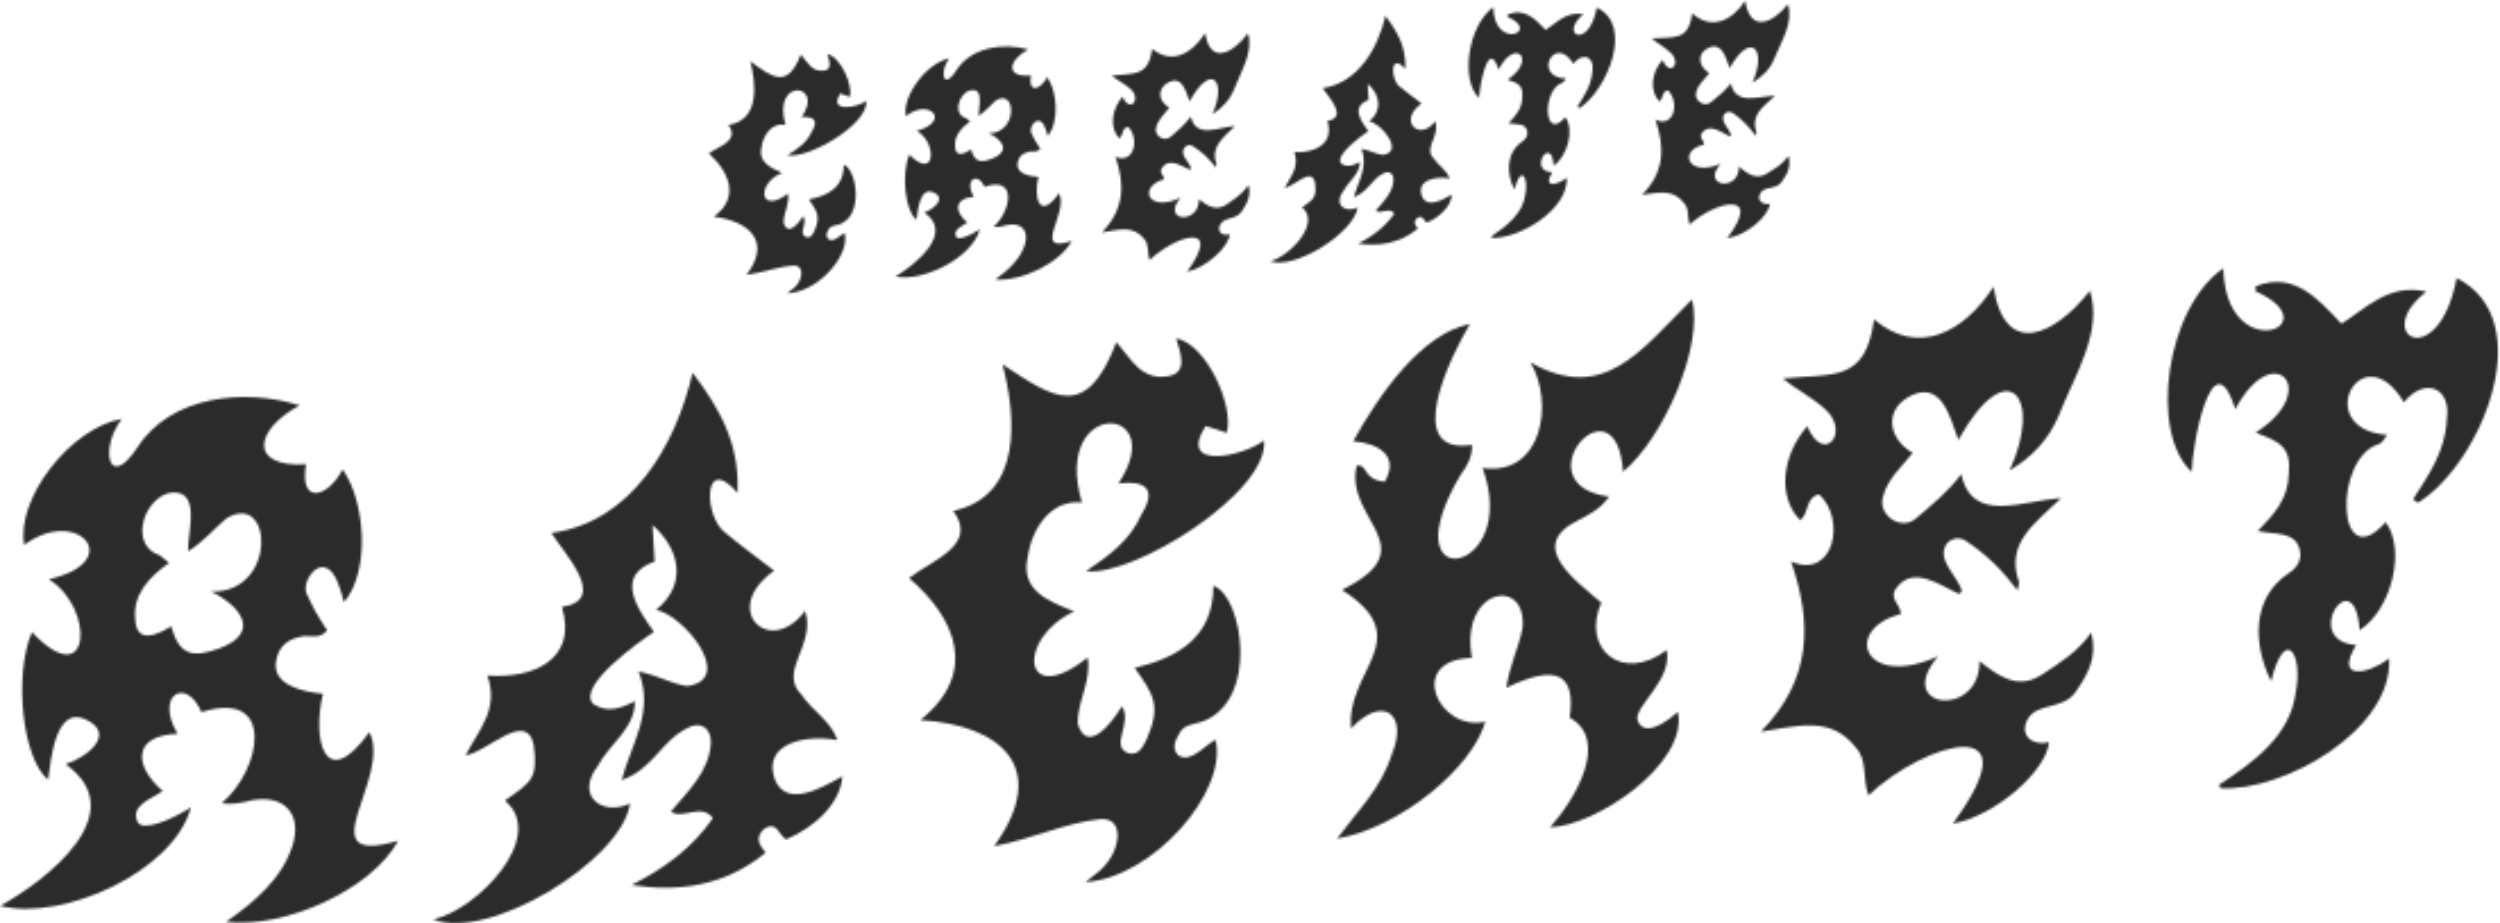 <svg width="1102" height="407" viewBox="0 0 1102 407" fill="none" xmlns="http://www.w3.org/2000/svg">
<mask id="mask0_2077_6" style="mask-type:alpha" maskUnits="userSpaceOnUse" x="0" y="0" width="1102" height="407">
<g clip-path="url(#clip0_2077_6)">
<path d="M346.954 129.249C348.735 127.833 349.572 127.406 350.257 126.705C353.833 123.461 354.792 116.834 349.709 117.093C342.693 117.535 336.925 120.109 329.087 121.16C340.212 106.414 330.32 97.548 314.66 95.522C326.211 87.082 321.539 75.976 312.469 67.598C316.867 64.444 326.074 62.175 321.128 55.06C334.871 53.034 333.364 37.191 330.746 27.045C340.775 34.357 347.106 39.156 353.011 24.014C355.903 27.38 357.82 31.737 363.04 31.158C367.164 30.762 365.521 26.542 364.684 23.815C370.725 25.278 376.098 37.724 374.576 42.736C373.069 42.096 371.821 41.73 370.452 41.228C364.821 49.82 378.015 47.443 381.85 44.518C382.946 54.695 356.283 70.233 347.076 68.436C351.611 65.587 355.598 62.997 357.927 57.848C360.955 53.08 358.611 51.236 353.392 51.648C363.695 36.536 340.197 34.083 346.239 54.984C340.197 54.009 336.484 59.432 335.662 64.947C334.155 71.437 339.512 73.844 344.732 76.205C333.318 80.806 334.566 94.836 347.35 85.361C348.172 89.885 345.295 93.937 345.432 98.203C347.213 104.22 351.885 98.751 354.092 95.247C356.146 98.766 351.748 102.742 355.187 104.433C357.242 105.21 358.079 103.535 358.901 101.996C361.792 95.445 360.27 93.297 356.557 87.889C365.079 86.29 371.943 82.588 371.943 72.549C377.711 74.681 381.013 95.613 369.599 99.041C367.408 99.528 366.023 99.574 365.201 101.25C364.379 102.514 363.831 104.037 365.064 105.378C367.545 107.084 370.147 103.702 372.354 102.651C374.835 112.888 360.118 129.112 346.924 129.234L346.954 129.249Z" fill="#231F20"/>
<path d="M394.648 121.968C403.993 116.316 420.627 102.636 407.432 93.694C412.104 91.942 417.324 87.113 411.145 84.691C405.515 82.512 404.556 92.734 403.993 96.893C398.91 92.886 397.266 76.723 400.827 68.162C412.515 79.953 413.2 62.86 404.13 57.681C419.379 53.583 409.76 42.965 399.321 51.176C397.677 42.31 408.254 27.914 418.42 25.705C414.022 31.448 415.665 40.162 421.448 31.174C428.038 20.632 442.617 18.773 453.194 21.774C444.535 26.604 442.891 34.282 454.427 33.246C453.057 41.32 458.688 39.705 461.58 33.992C465.978 40.01 467.074 53.553 461.854 59.966C461.032 57.133 459.936 52.258 456.771 53.431C455.264 54.223 454.016 56.508 454.427 58.26C455.523 60.804 456.908 63.18 458.551 65.542C457.182 67.293 455.523 66.715 454.016 66.806C450.577 67.446 448.933 69.213 448.522 72.123C447.974 76.556 453.605 77.698 457.729 77.972C455.523 87.067 458.14 97.487 466.8 85.178C471.335 93.938 454.29 112.066 472.431 106.231C467.211 115.966 450.166 124.177 438.767 123.217C444.261 119.165 449.755 114.397 451.825 107.648C453.605 101.616 450.181 97.853 443.85 99.224C442.07 99.757 440 100.29 437.945 100.016C445.783 93.054 448.522 77.211 433.958 82.375C431.066 75.535 424.751 79.206 429.286 86.778C420.49 87.433 420.627 93.328 426.394 98.097C423.777 99.894 420.079 101.204 421.448 104.297C422.27 106.171 427.627 103.946 431.888 101.067C428.586 113.666 406.869 124.406 394.648 121.907V121.968ZM428.038 65.877C429.682 71.559 432.162 71.955 437.519 69.838C445.768 66.425 441.506 61.337 435.876 58.793C448.933 58.656 447.974 38.349 438.767 44.443C436.286 46.667 434.232 49.257 431.34 51.085C431.34 46.956 434.095 38.273 427.353 39.903C422.27 41.853 420.063 50.506 425.847 52.09C426.44 52.562 427.034 53.035 427.627 53.492C423.777 56.325 420.474 59.951 421.037 64.871C421.311 69.533 425.162 67.796 428.053 65.846L428.038 65.877Z" fill="#231F20"/>
<path d="M485.764 102.423C495.793 92.049 495.793 81.034 491.668 69.106C500.191 72.595 502.382 60.59 497.162 55.898C494.408 56.523 495.245 59.615 493.449 61.002C489.051 56.66 489.736 48.495 494.819 42.599C497.984 50.064 503.204 43.879 498.532 39.431C495.641 36.765 493.175 35.851 490.01 33.337C499.765 32.194 506.233 34.023 507.876 21.515C516.399 28.553 525.332 23.861 531.237 14.584C533.428 28.721 543.336 23.663 550.062 14.721C552.68 22.628 547.034 31.478 544.02 39.278C542.103 43.97 538.8 47.672 534.402 50.368C540.992 35.805 533.991 27.152 524.373 44.702C522.73 40.299 521.208 33.672 515.577 36.049C509.535 38.867 510.631 44.823 515.44 47.474C513.522 49.957 510.494 52.684 509.672 56.035C508.439 59.707 513.248 62.906 516.125 60.21C519.427 57.33 522.303 54.908 524.921 51.404C527.113 61.139 536.746 56.234 544.431 55.487C539.211 60.728 533.58 64.612 536.183 72.107C536.32 72.366 536.046 72.945 535.909 73.783C532.88 69.898 530.004 67.095 526.017 64.536C524.784 63.668 523.262 63.79 522.167 64.978C519.823 68.192 524.221 71.285 525.058 74.24C524.921 74.529 524.647 74.682 524.51 74.834C520.934 73.326 515.714 69.472 512.411 73.722C510.494 76.068 513.096 76.967 513.096 79.039C501.682 82.131 505.67 94.075 520.386 87.128C511.59 97.731 528.634 99.132 528.497 87.859C532.074 90.601 535.924 93.313 540.596 90.19C544.447 87.539 547.612 85.498 550.351 81.568C551.584 86.427 549.666 89.733 547.323 93.222C544.842 97 539.622 95.491 537.842 99.071C536.198 102.362 539.211 104.19 542.103 103.276C541.555 108.958 531.663 118.007 523.277 119.774C539.5 97.304 518.058 103.824 506.781 114.61C505.548 111.274 506.644 107.739 504.315 105.302C499.506 99.209 493.19 101.204 485.764 102.453V102.423Z" fill="#231F20"/>
<path d="M585.125 53.309C594.332 51.755 585.673 42.95 583.071 38.882C598.731 36.414 607.39 21.317 610.692 7.028C615.912 13.929 619.9 20.647 619.489 30.442C612.61 22.566 612.899 35.195 617.008 38.197C620.037 40.725 623.187 42.965 626.626 45.615C615.912 53.278 625.804 62.723 632.668 53.43C634.859 60.149 627.311 65.237 631.983 69.853C634.19 73.128 637.614 74.819 638.999 78.719C633.368 77.591 624.161 79.084 626.763 86.458C629.107 92.064 635.97 87.996 639.958 85.802C639.684 90.769 634.875 95.644 628.97 98.127C627.6 97.395 627.189 94.41 624.709 96.101C622.791 97.761 623.75 99.33 624.983 100.762C616.871 107.404 607.938 108.623 598.73 107.404C605.183 104.022 610.555 100.031 614.664 94.09C612.321 91.104 608.76 94.532 606.416 92.917C609.718 88.956 613.98 84.919 614.253 79.389C614.39 76.495 612.199 75.002 609.581 76.571C604.498 79.16 602.992 84.629 596.798 86.899C598.715 79.739 603.25 73.341 600.1 65.602C604.224 66.379 606.005 67.766 609.581 68.314C619.199 66.912 608.897 54.329 603.54 53.507C609.581 48.51 608.349 41.715 602.855 36.917C602.992 39.293 603.129 41.67 603.266 44.046C595.428 46.986 599.826 53.248 603.129 57.818C599.963 59.981 588.154 68.603 591.167 72.092C593.784 73.813 596.387 73.067 599.415 71.452C599.415 76.814 594.469 79.816 592.126 84.264C587.727 90.114 592.811 94.12 598.441 91.469C596.798 102.727 570.546 119.104 559.969 115.143C568.628 112.934 582.371 98.218 573.985 91.454C579.205 87.6 580.438 87.097 579.616 80.41C578.109 73.509 570.546 82.101 566.284 82.847C568.902 77.683 572.874 73.661 570.546 67.095C579.342 67.491 588.275 63.622 585.11 53.278L585.125 53.309Z" fill="#231F20"/>
<path d="M664.55 6.48C671.977 3.265 676.649 8.369 681.321 13.198C685.993 10.181 690.529 4.85 697.955 6.266C686.967 15.209 700.299 22.369 703.86 3.372C720.22 10.897 708.669 39.446 696.296 47.626C695.977 47.413 695.657 47.2 695.338 46.987C698.366 42.157 701.653 37.313 701.927 31.113C702.886 24.745 697.529 22.932 693.542 28.096C685.293 14.63 675.264 34.038 690.239 34.601C689.555 35.607 689.281 36.308 688.596 36.475C679.663 39.583 680.347 62.921 689.965 51.679C693.953 56.843 691.198 68.665 684.882 73.006C683.924 59.021 673.195 75.581 684.198 75.931C679.936 83.182 686.526 81.583 690.65 78.338C691.335 92.323 670.044 105.18 657.672 104.891C657.672 104.617 657.398 104.495 657.398 104.221C664.277 99.513 671.277 94.136 672.373 85.681C673.879 78.155 670.318 72.458 667.564 83.624C663.987 76.556 663.713 67.492 671.003 62.373C672.647 61.306 673.621 59.6 673.21 57.833C672.388 54.025 668.264 54.969 664.961 54.345C668.264 50.841 670.866 47.794 671.003 43.102C671.551 37.709 669.36 36.734 664.55 35.104C677.608 26.329 667.99 16.321 660.563 30.671C656.028 16.244 652.041 38.517 652.041 43.193C643.655 35.774 646.958 11.324 658.22 3.174C658.63 22.536 679.663 13.822 664.535 7.455V6.495L664.55 6.48Z" fill="#231F20"/>
<path d="M723.796 85.863C733.826 75.87 733.826 64.871 729.701 52.775C738.224 56.614 740.415 44.732 735.195 39.796C732.441 40.299 733.278 43.437 731.482 44.732C727.084 40.207 727.769 32.072 732.852 26.39C736.017 33.992 741.237 28.051 736.565 23.389C733.673 20.586 731.208 19.565 728.042 16.93C737.798 16.168 744.265 18.347 745.909 5.916C754.431 13.396 763.365 9.237 769.27 0.371C771.476 14.645 781.368 10.288 788.095 1.894C790.713 10.014 785.066 18.392 782.053 25.979C780.136 30.534 776.833 33.977 772.435 36.368C779.025 22.277 772.024 13.106 762.406 30.046C760.762 25.537 759.241 18.819 753.61 20.86C747.568 23.343 748.664 29.361 753.473 32.286C751.555 34.662 748.527 37.221 747.705 40.542C746.472 44.153 751.281 47.611 754.158 45.067C757.46 42.386 760.336 40.131 762.954 36.78C765.145 46.636 774.779 42.371 782.464 42.218C777.244 47.047 771.613 50.551 774.216 58.229C774.353 58.503 774.079 59.052 773.942 59.89C770.913 55.792 768.037 52.806 764.05 49.972C762.817 49.028 761.295 49.058 760.199 50.17C757.871 53.232 762.254 56.599 763.091 59.615C762.954 59.89 762.68 60.042 762.543 60.179C758.967 58.442 753.747 54.299 750.444 58.366C748.527 60.621 751.129 61.657 751.129 63.713C739.715 66.212 743.702 78.307 758.419 72.229C749.622 82.299 766.667 84.721 766.53 73.463C770.107 76.434 773.957 79.419 778.629 76.632C782.479 74.27 785.645 72.473 788.384 68.756C789.617 73.707 787.699 76.875 785.356 80.181C782.89 83.761 777.655 81.872 775.874 85.315C774.231 88.499 777.244 90.525 780.136 89.824C779.588 95.461 769.696 103.779 761.31 105.043C777.533 83.609 756.09 88.712 744.813 98.949C743.581 95.537 744.676 92.079 742.333 89.52C737.524 83.198 731.208 84.904 723.781 85.863H723.796Z" fill="#231F20"/>
<path d="M0.139 399.302C21.201 387.556 58.685 358.262 28.948 336.858C39.479 333.354 51.258 322.98 37.318 316.932C24.61 311.478 22.449 334.42 21.201 343.728C9.742 334.177 6.013 297.585 14.079 278.634C40.407 306.39 41.959 267.879 21.521 255.341C55.915 247.587 34.228 222.725 10.685 240.199C6.972 220.059 30.819 188.693 53.754 184.625C43.846 197.163 47.56 216.967 60.572 197.239C75.44 174.083 108.282 171.158 132.129 178.714C112.619 188.936 108.891 206.12 134.914 204.673C131.81 222.771 144.517 219.541 151.031 206.897C160.938 220.79 163.419 251.395 151.655 265.487C149.798 259.043 147.318 247.968 140.195 250.39C136.786 252.066 134.001 257.108 134.93 261.115C137.41 266.919 140.5 272.403 144.228 277.842C141.124 281.681 137.41 280.249 134.001 280.37C126.255 281.559 122.542 285.398 121.613 291.933C120.381 301.896 133.073 304.912 142.372 305.826C137.41 326.148 143.3 349.852 162.825 322.736C173.052 342.799 134.641 382.468 175.533 370.601C163.754 392.218 125.342 409.478 99.638 406.37C112.026 397.687 124.429 387.374 129.071 372.338C133.103 358.871 125.357 350.142 111.097 352.732C107.064 353.783 102.423 354.834 97.781 354.026C115.435 338.96 121.629 303.48 88.802 313.931C82.304 298.27 68.044 305.994 78.271 323.467C58.441 324.168 58.761 337.467 71.773 348.71C65.883 352.549 57.528 355.154 60.617 362.238C62.474 366.549 74.558 362.009 84.16 355.9C76.719 384.053 27.776 406.264 0.2 399.332L0.139 399.302ZM75.425 276.029C79.138 288.978 84.724 290.105 96.807 285.778C115.389 278.771 105.786 266.949 93.094 260.749C122.527 261.526 120.35 215.657 99.592 228.651C94.022 233.45 89.365 239.147 82.867 243.002C82.867 233.694 89.061 214.347 73.888 217.454C62.428 221.385 57.467 240.701 70.479 244.814C71.818 245.926 73.157 247.039 74.512 248.151C65.837 254.214 58.395 262.074 59.643 273.226C60.267 283.768 68.942 280.203 75.44 276.044L75.425 276.029Z" fill="#231F20"/>
<path d="M247.67 267.528C268.428 264.512 248.902 244.205 243.028 234.913C278.35 230.205 297.861 196.371 305.302 164.288C317.082 179.979 326.061 195.213 325.132 217.287C309.64 199.372 310.264 227.859 319.562 234.699C326.38 240.458 333.503 245.576 341.249 251.563C317.082 268.671 339.392 290.151 354.885 269.25C359.846 284.423 342.801 295.818 353.332 306.253C358.294 313.672 366.04 317.465 369.129 326.255C356.422 323.742 335.664 326.986 341.553 343.652C346.819 356.327 362.311 347.202 371.29 342.236C370.666 353.448 359.831 364.447 346.499 369.992C343.395 368.347 342.466 361.583 336.896 365.361C332.559 369.063 334.72 372.643 337.52 375.857C319.243 390.725 299.109 393.254 278.35 390.131C292.915 382.758 304.998 373.937 314.281 360.623C309.016 353.829 300.965 361.461 295.7 357.759C303.141 348.923 312.744 339.951 313.353 327.504C313.657 320.969 308.711 317.572 302.822 321.03C291.362 326.697 287.953 339.006 274.013 343.866C278.35 327.794 288.577 313.535 281.455 295.985C290.754 297.905 294.771 301.074 302.837 302.429C324.524 299.504 301.285 270.91 289.201 268.854C302.837 257.779 300.037 242.453 287.649 231.424C287.953 236.786 288.273 242.133 288.577 247.496C270.924 253.818 280.831 268.123 288.273 278.527C281.151 283.311 254.503 302.216 261.321 310.183C267.21 314.19 273.1 312.606 279.903 309.102C279.903 321.198 268.747 327.748 263.482 337.665C253.574 350.63 265.034 359.922 277.726 354.21C274.013 379.62 214.843 415.161 190.98 405.274C210.491 401.008 241.476 368.682 222.574 352.899C234.353 344.551 237.138 343.454 235.282 328.358C231.873 312.728 214.828 331.587 205.225 332.958C211.115 321.518 220.094 312.697 214.828 297.768C234.658 299.276 254.792 291.019 247.67 267.528Z" fill="#231F20"/>
<path d="M478.474 388.867C482.507 385.454 484.364 384.388 485.916 382.712C493.967 374.958 496.143 359.907 484.683 361.095C468.886 362.939 455.874 369.52 438.206 373.008C463.301 338.229 440.991 319.491 405.668 317.42C431.692 296.595 421.161 272.251 400.707 254.823C410.614 246.978 431.372 240.473 420.217 225.178C451.202 218.536 447.793 183.102 441.904 160.602C464.519 175.637 478.763 185.707 492.095 150.867C498.593 158.118 502.93 167.701 514.709 165.857C524.008 164.517 520.279 155.193 518.423 149.13C532.059 151.781 544.142 179.37 540.733 190.795C537.324 189.516 534.539 188.8 531.435 187.809C518.727 207.72 548.48 201.048 557.154 194.162C559.635 216.921 499.537 254.503 478.778 251.746C489.005 244.754 497.984 238.477 503.25 226.595C510.068 215.52 504.802 211.59 493.023 213.128C516.262 177.831 463.286 175.119 476.906 221.507C463.271 220.075 454.916 232.81 453.059 245.348C449.65 260.186 461.734 264.847 473.513 269.524C447.793 281.407 450.594 312.834 479.402 289.846C481.259 299.931 474.761 309.437 475.065 319.019C479.098 332.349 489.629 319.446 494.575 311.311C499.217 319.019 489.31 328.464 497.056 331.892C501.698 333.385 503.569 329.531 505.426 325.966C511.94 310.884 508.531 306.192 500.16 294.432C519.366 289.831 534.859 280.873 534.859 258.236C547.871 262.486 555.313 309.346 529.593 318.197C524.632 319.522 521.543 319.75 519.686 323.62C517.829 326.56 516.581 330.064 519.382 332.943C524.952 336.538 530.841 328.632 535.802 326.073C541.372 348.893 508.226 386.856 478.489 388.836L478.474 388.867Z" fill="#231F20"/>
<path d="M647.934 142.808C639.564 156.778 617.877 200.926 648.862 196.081C649.166 201.017 646.686 205.557 643.901 209.167C611.363 264.055 670.853 253.635 653.504 206.273C680.151 210.158 685.098 176.932 674.566 159.733C706.784 177.816 722.9 154.965 745.82 131.992C751.085 152.726 733.112 193.324 715.459 207.918C712.354 164.41 669.605 213.722 709.265 218.902C705.232 224.767 699.966 227.021 695.324 229.52C672.71 240.793 695.02 256.21 705.856 265.655C696.877 286.16 715.154 301.256 734.664 286.556C737.449 300.007 719.476 311.814 721.957 317.846C723.509 321.777 728.455 323.589 739.61 313.824C744.252 336.752 703.36 364.112 683.226 364.691C694.061 352.732 709.873 326.453 691.9 316.292C694.685 296.869 686.011 292.527 664.02 303.161C665.253 293.761 669.285 286.023 671.142 276.882C673.303 253.757 643.262 259.135 648.832 290.029C619.703 290.699 633.963 322.782 654.721 318.12C648.832 339.021 616.31 365.071 589.357 369.672C598.656 357.165 608.868 347.37 613.524 332.44C620.966 314.815 609.492 306.086 595.551 321.122C593.071 295.27 625.288 281.589 591.518 260.033C629.321 241.28 592.447 229.261 598.017 205.252C603.282 204.536 600.193 211.285 610.405 212.351C617.223 200.667 606.996 195.243 596.464 194.512C608.244 173.444 626.521 147.211 647.888 142.793L647.934 142.808Z" fill="#231F20"/>
<path d="M776.195 322.523C798.81 299.352 798.81 274.566 789.512 247.541C808.717 255.631 813.679 228.682 801.9 217.927C795.706 219.237 797.562 226.26 793.529 229.306C783.622 219.389 785.159 201.002 796.634 187.87C803.756 204.795 815.535 191.039 805.004 180.832C798.506 174.723 792.921 172.59 785.798 166.847C807.789 164.516 822.353 168.934 826.067 140.797C845.272 157.037 865.407 146.952 878.738 126.432C883.699 158.423 905.995 147.713 921.183 128.168C927.072 146.221 914.365 165.674 907.547 183.041C903.21 193.476 895.768 201.565 885.86 207.324C900.729 174.982 884.932 154.919 863.246 193.903C859.532 183.864 856.123 168.843 843.416 173.901C829.78 179.948 832.261 193.446 843.111 199.661C838.774 205.176 831.956 211.148 830.1 218.704C827.315 226.93 838.15 234.364 844.664 228.423C852.106 222.116 858.604 216.799 864.494 209.045C869.455 231.104 891.141 220.684 908.49 219.602C896.711 230.982 884.019 239.376 889.909 256.453C890.213 257.063 889.604 258.327 889.285 260.201C882.467 251.228 875.968 244.738 866.974 238.691C864.189 236.664 860.78 236.847 858.3 239.467C853.034 246.566 862.941 253.787 864.813 260.521C864.509 261.161 863.885 261.496 863.58 261.831C855.53 258.22 843.751 249.263 836.324 258.677C831.987 263.887 837.876 266.035 837.876 270.682C812.157 277.156 821.151 304.181 854.297 289.298C834.467 312.712 872.879 316.81 872.575 291.43C880.625 297.844 889.3 304.227 899.831 297.524C908.506 291.842 915.628 287.5 921.822 278.862C924.607 289.907 920.27 297.219 915.004 304.897C909.434 313.2 897.655 309.406 893.622 317.359C889.909 324.671 896.711 328.997 903.225 327.139C901.992 339.905 879.682 359.557 860.78 363.06C897.335 313.398 849.001 326.712 823.601 350.584C820.816 342.997 823.297 335.091 818.031 329.515C807.196 315.591 792.936 319.872 776.211 322.523H776.195Z" fill="#231F20"/>
<path d="M994.293 126.203C1011.02 119.546 1021.55 131.428 1032.08 142.701C1042.61 136.303 1052.84 124.664 1069.56 128.549C1044.77 147.713 1074.83 165.065 1082.88 122.562C1119.74 141.102 1093.73 204.323 1065.84 221.613C1065.12 221.111 1064.39 220.593 1063.67 220.09C1070.49 209.472 1077.92 198.884 1078.54 184.93C1080.72 170.656 1068.64 166.07 1059.64 177.343C1041.06 146.251 1018.43 189.134 1052.2 191.694C1050.65 193.887 1050.02 195.441 1048.49 195.776C1028.35 201.992 1029.9 254.671 1051.59 230.159C1060.57 242.149 1054.38 268.564 1040.13 277.781C1037.97 246.17 1013.8 282.595 1038.58 284.316C1028.98 300.297 1043.84 297.234 1053.14 290.303C1054.7 321.853 1006.67 348.984 978.785 347.461C978.785 346.836 978.161 346.547 978.161 345.922C993.654 335.822 1009.45 324.275 1011.93 305.308C1015.34 288.49 1007.29 275.328 1001.1 300.297C993.045 284.072 992.421 263.613 1008.84 252.66C1012.55 250.405 1014.73 246.627 1013.8 242.621C1011.95 233.983 1002.65 235.75 995.221 234.09C1002.66 226.442 1008.54 219.785 1008.86 209.243C1010.09 197.117 1005.14 194.756 994.293 190.704C1023.73 171.966 1002.04 148.612 985.314 180.421C975.087 147.546 966.108 197.467 966.108 208.009C947.206 190.704 954.648 135.8 980.048 118.251C980.976 161.896 1028.38 143.92 994.293 128.382V126.218V126.203Z" fill="#231F20"/>
</g>
</mask>
<g mask="url(#mask0_2077_6)">
<rect x="-36.447" y="-22.855" width="1174.82" height="445.046" fill="#2B2B2B"/>
</g>
<defs>
<clipPath id="clip0_2077_6">
<rect width="1100.97" height="406.579" fill="white" transform="translate(0.139 0.371)"/>
</clipPath>
</defs>
</svg>
